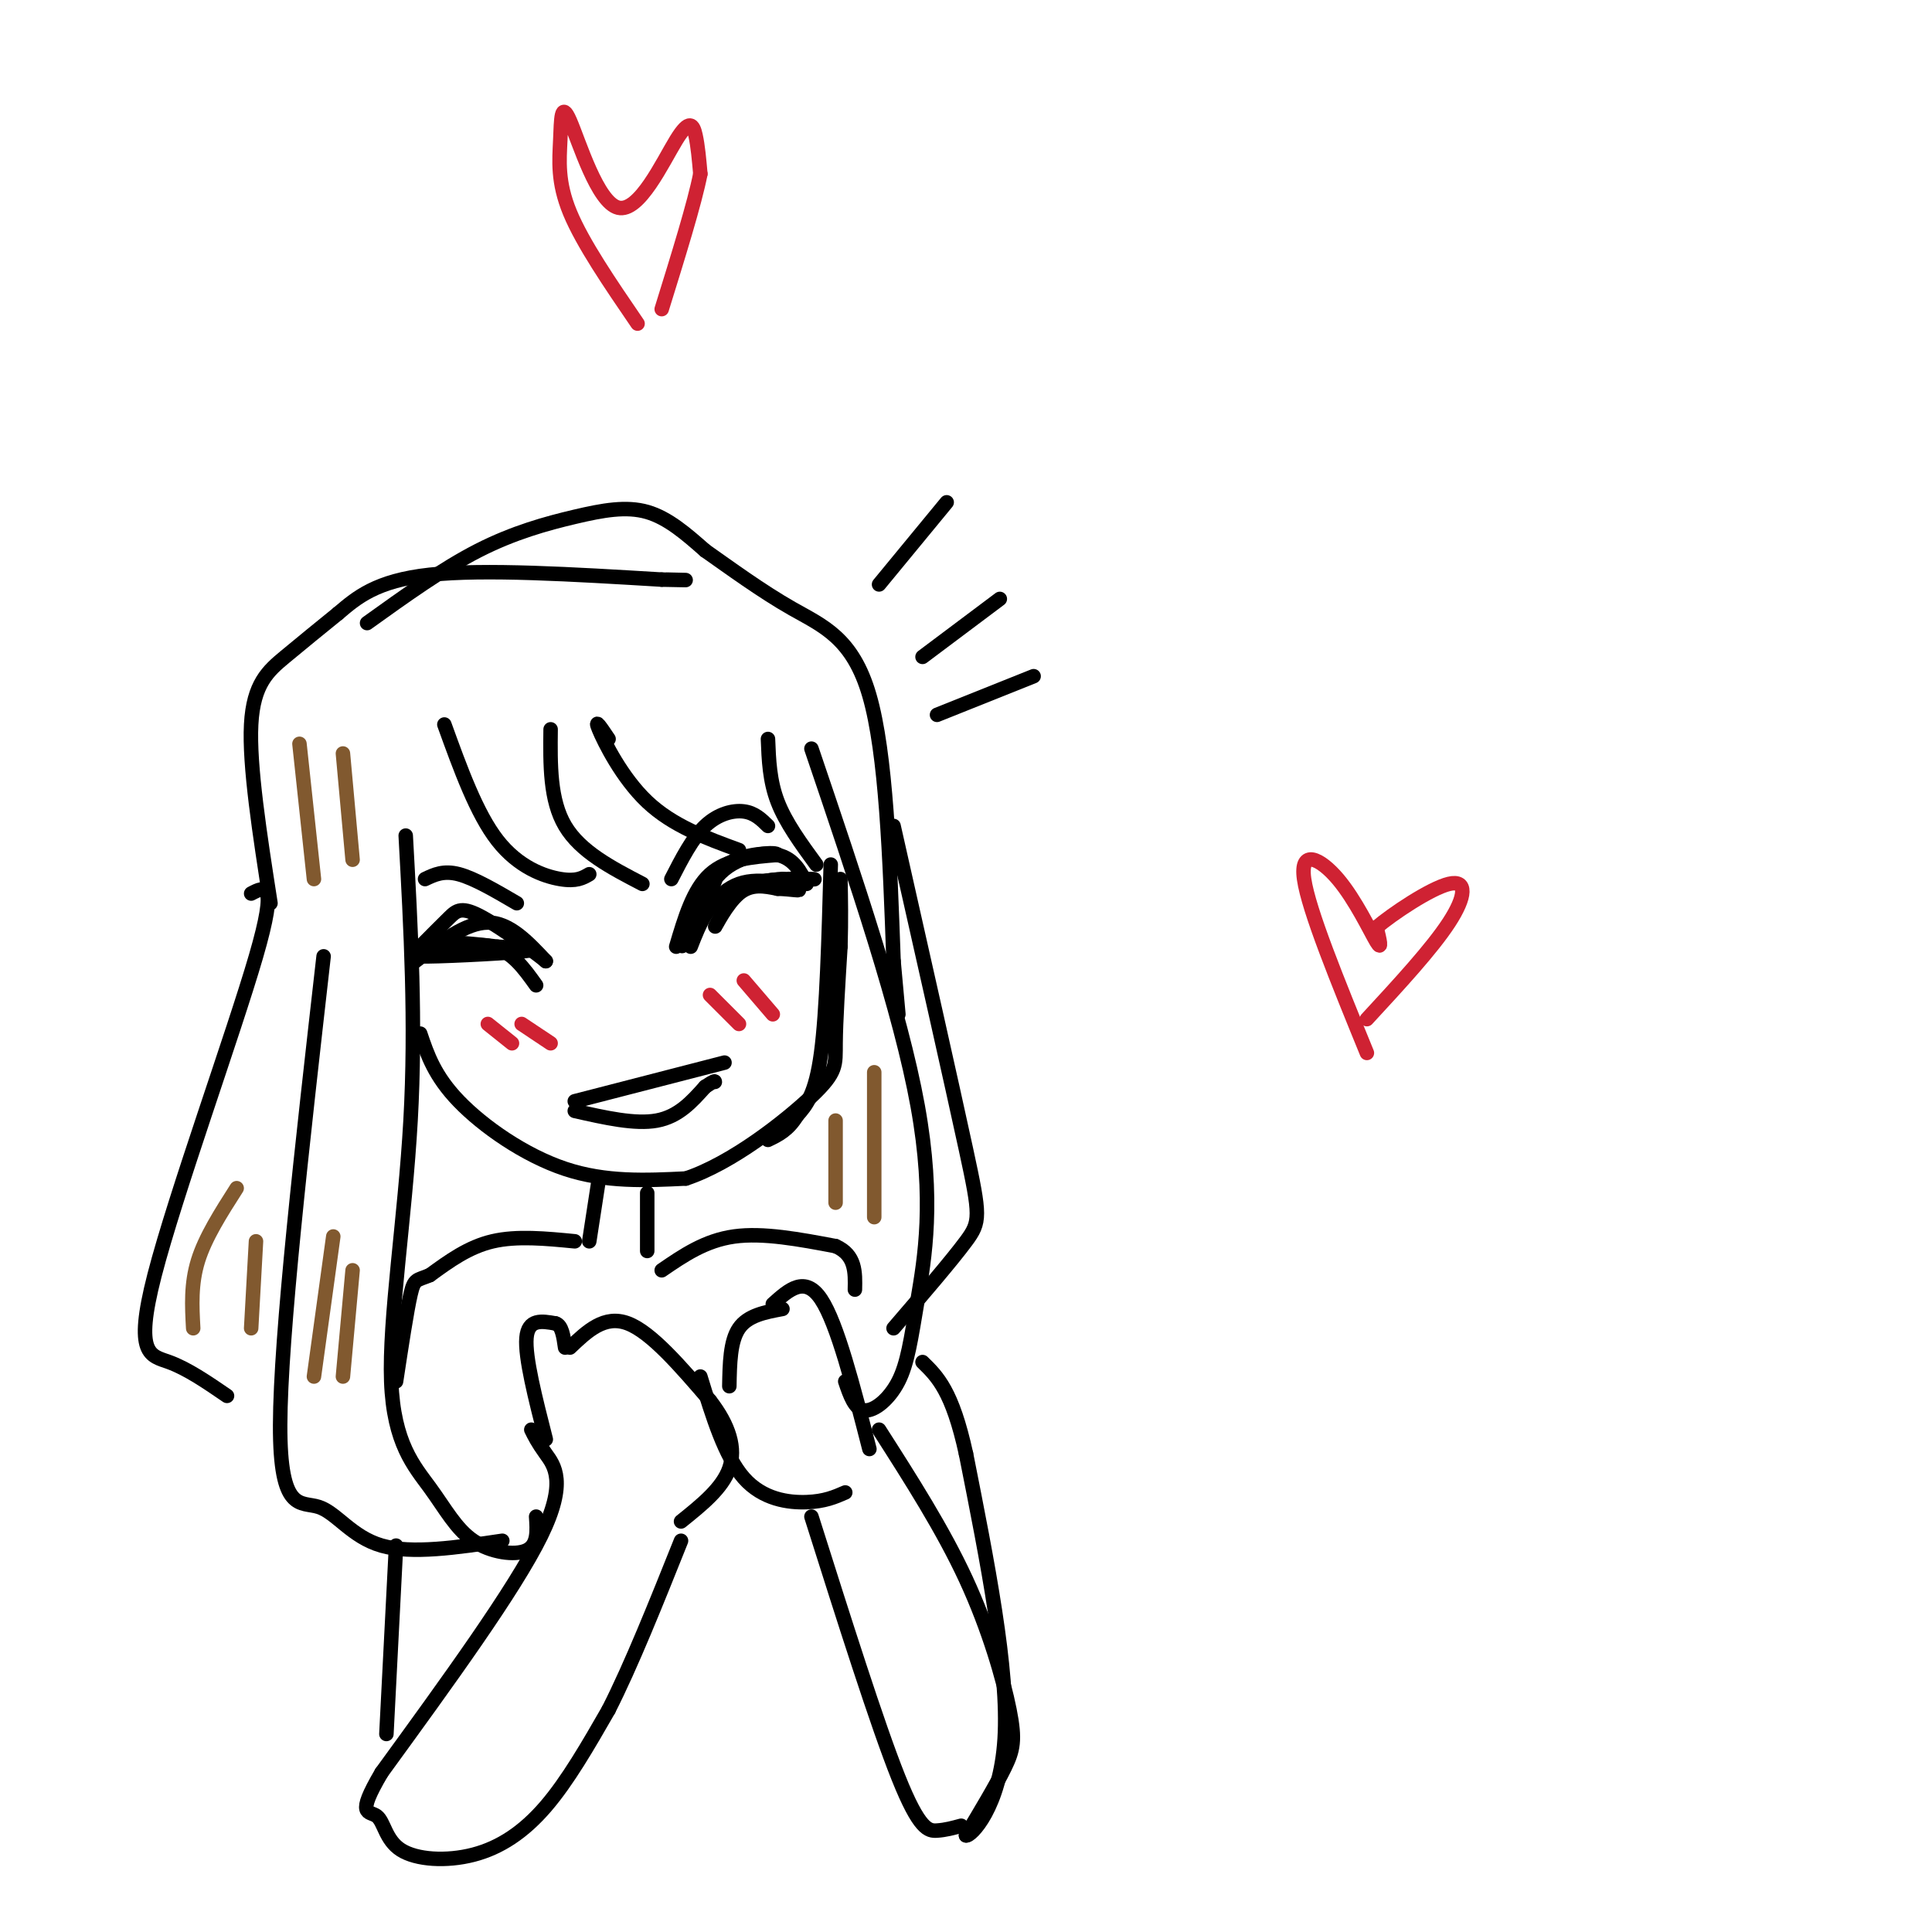 <svg viewBox='0 0 400 400' version='1.1' xmlns='http://www.w3.org/2000/svg' xmlns:xlink='http://www.w3.org/1999/xlink'><g fill='none' stroke='rgb(0,0,0)' stroke-width='3' stroke-linecap='round' stroke-linejoin='round'><path d='M86,199c5.250,-4.000 10.500,-8.000 15,-8c4.500,0.000 8.250,4.000 12,8'/><path d='M113,199c-0.738,-0.726 -8.583,-6.542 -13,-9c-4.417,-2.458 -5.405,-1.560 -7,0c-1.595,1.560 -3.798,3.780 -6,6'/><path d='M140,196c1.750,-5.917 3.500,-11.833 7,-15c3.500,-3.167 8.750,-3.583 14,-4'/><path d='M161,177c0.095,-0.726 -6.667,-0.542 -11,3c-4.333,3.542 -6.238,10.440 -6,11c0.238,0.560 2.619,-5.220 5,-11'/><path d='M149,180c3.178,-2.644 8.622,-3.756 12,-3c3.378,0.756 4.689,3.378 6,6'/><path d='M119,230c6.250,1.417 12.500,2.833 17,2c4.500,-0.833 7.250,-3.917 10,-7'/><path d='M146,225c2.000,-1.333 2.000,-1.167 2,-1'/><path d='M88,182c1.917,-0.917 3.833,-1.833 7,-1c3.167,0.833 7.583,3.417 12,6'/><path d='M139,182c2.178,-4.244 4.356,-8.489 7,-11c2.644,-2.511 5.756,-3.289 8,-3c2.244,0.289 3.622,1.644 5,3'/><path d='M92,150c3.333,9.222 6.667,18.444 11,24c4.333,5.556 9.667,7.444 13,8c3.333,0.556 4.667,-0.222 6,-1'/><path d='M114,151c-0.083,7.333 -0.167,14.667 3,20c3.167,5.333 9.583,8.667 16,12'/><path d='M126,153c-1.533,-2.289 -3.067,-4.578 -2,-2c1.067,2.578 4.733,10.022 10,15c5.267,4.978 12.133,7.489 19,10'/><path d='M159,153c0.167,4.333 0.333,8.667 2,13c1.667,4.333 4.833,8.667 8,13'/><path d='M168,155c9.226,27.204 18.453,54.408 22,74c3.547,19.592 1.415,31.571 0,40c-1.415,8.429 -2.112,13.308 -4,17c-1.888,3.692 -4.968,6.198 -7,6c-2.032,-0.198 -3.016,-3.099 -4,-6'/><path d='M84,173c1.068,19.406 2.136,38.813 1,59c-1.136,20.187 -4.476,41.155 -4,54c0.476,12.845 4.767,17.567 8,22c3.233,4.433 5.409,8.578 9,11c3.591,2.422 8.597,3.121 11,2c2.403,-1.121 2.201,-4.060 2,-7'/><path d='M67,198c-4.470,39.315 -8.940,78.631 -9,97c-0.060,18.369 4.292,15.792 8,17c3.708,1.208 6.774,6.202 13,8c6.226,1.798 15.613,0.399 25,-1'/><path d='M52,185c2.815,-1.476 5.631,-2.952 1,13c-4.631,15.952 -16.708,49.333 -21,66c-4.292,16.667 -0.798,16.619 3,18c3.798,1.381 7.899,4.190 12,7'/><path d='M56,187c-2.222,-14.267 -4.444,-28.533 -4,-37c0.444,-8.467 3.556,-11.133 7,-14c3.444,-2.867 7.222,-5.933 11,-9'/><path d='M70,127c3.800,-3.222 7.800,-6.778 19,-8c11.200,-1.222 29.600,-0.111 48,1'/><path d='M137,120c8.167,0.167 4.583,0.083 1,0'/><path d='M76,129c7.833,-5.625 15.667,-11.250 23,-15c7.333,-3.750 14.167,-5.625 20,-7c5.833,-1.375 10.667,-2.250 15,-1c4.333,1.250 8.167,4.625 12,8'/><path d='M146,114c5.036,3.536 11.625,8.375 18,12c6.375,3.625 12.536,6.036 16,18c3.464,11.964 4.232,33.482 5,55'/><path d='M185,199c1.000,11.000 1.000,11.000 1,11'/><path d='M185,171c6.000,26.578 12.000,53.156 15,67c3.000,13.844 3.000,14.956 0,19c-3.000,4.044 -9.000,11.022 -15,18'/><path d='M119,228c0.000,0.000 31.000,-8.000 31,-8'/><path d='M87,214c1.489,4.400 2.978,8.800 8,14c5.022,5.200 13.578,11.200 22,14c8.422,2.800 16.711,2.400 25,2'/><path d='M142,244c9.464,-3.119 20.625,-11.917 26,-17c5.375,-5.083 4.964,-6.452 5,-11c0.036,-4.548 0.518,-12.274 1,-20'/><path d='M174,196c0.167,-5.667 0.083,-9.833 0,-14'/><path d='M172,179c-0.417,15.167 -0.833,30.333 -2,39c-1.167,8.667 -3.083,10.833 -5,13'/><path d='M165,231c-1.833,3.000 -3.917,4.000 -6,5'/><path d='M124,244c0.000,0.000 -2.000,13.000 -2,13'/><path d='M134,247c0.000,0.000 0.000,12.000 0,12'/><path d='M119,257c-6.000,-0.583 -12.000,-1.167 -17,0c-5.000,1.167 -9.000,4.083 -13,7'/><path d='M89,264c-2.778,1.178 -3.222,0.622 -4,4c-0.778,3.378 -1.889,10.689 -3,18'/><path d='M113,298c-2.167,-8.500 -4.333,-17.000 -4,-21c0.333,-4.000 3.167,-3.500 6,-3'/><path d='M115,274c1.333,0.333 1.667,2.667 2,5'/><path d='M118,279c3.583,-3.417 7.167,-6.833 12,-5c4.833,1.833 10.917,8.917 17,16'/><path d='M147,290c3.978,5.111 5.422,9.889 4,14c-1.422,4.111 -5.711,7.556 -10,11'/><path d='M162,271c-3.583,0.667 -7.167,1.333 -9,4c-1.833,2.667 -1.917,7.333 -2,12'/><path d='M160,270c3.333,-3.000 6.667,-6.000 10,-1c3.333,5.000 6.667,18.000 10,31'/><path d='M110,296c0.644,1.311 1.289,2.622 3,5c1.711,2.378 4.489,5.822 -1,17c-5.489,11.178 -19.244,30.089 -33,49'/><path d='M79,367c-5.444,9.236 -2.556,7.826 -1,9c1.556,1.174 1.778,4.933 5,7c3.222,2.067 9.444,2.441 15,1c5.556,-1.441 10.444,-4.697 15,-10c4.556,-5.303 8.778,-12.651 13,-20'/><path d='M126,354c4.667,-9.167 9.833,-22.083 15,-35'/><path d='M82,320c0.000,0.000 -2.000,39.000 -2,39'/><path d='M137,263c4.500,-3.083 9.000,-6.167 15,-7c6.000,-0.833 13.500,0.583 21,2'/><path d='M173,258c4.167,1.833 4.083,5.417 4,9'/><path d='M145,285c2.533,8.267 5.067,16.533 9,21c3.933,4.467 9.267,5.133 13,5c3.733,-0.133 5.867,-1.067 8,-2'/><path d='M168,314c6.822,21.556 13.644,43.111 18,54c4.356,10.889 6.244,11.111 8,11c1.756,-0.111 3.378,-0.556 5,-1'/><path d='M182,296c6.607,10.321 13.214,20.643 18,31c4.786,10.357 7.750,20.750 9,27c1.250,6.250 0.786,8.357 -1,12c-1.786,3.643 -4.893,8.821 -8,14'/><path d='M200,380c0.889,0.356 7.111,-5.756 8,-20c0.889,-14.244 -3.556,-36.622 -8,-59'/><path d='M200,301c-2.833,-13.000 -5.917,-16.000 -9,-19'/><path d='M182,121c0.000,0.000 14.000,-17.000 14,-17'/><path d='M191,136c0.000,0.000 16.000,-12.000 16,-12'/><path d='M194,148c0.000,0.000 20.000,-8.000 20,-8'/></g>
<g fill='none' stroke='rgb(207,34,51)' stroke-width='3' stroke-linecap='round' stroke-linejoin='round'><path d='M101,212c0.000,0.000 5.000,4.000 5,4'/><path d='M108,212c0.000,0.000 6.000,4.000 6,4'/><path d='M147,206c0.000,0.000 6.000,6.000 6,6'/><path d='M154,203c0.000,0.000 6.000,7.000 6,7'/></g>
<g fill='none' stroke='rgb(0,0,0)' stroke-width='3' stroke-linecap='round' stroke-linejoin='round'><path d='M143,196c1.889,-4.844 3.778,-9.689 9,-12c5.222,-2.311 13.778,-2.089 16,-2c2.222,0.089 -1.889,0.044 -6,0'/><path d='M162,182c-2.609,0.147 -6.132,0.514 -9,3c-2.868,2.486 -5.080,7.093 -5,7c0.080,-0.093 2.451,-4.884 5,-7c2.549,-2.116 5.274,-1.558 8,-1'/><path d='M161,184c2.726,0.048 5.542,0.667 4,0c-1.542,-0.667 -7.440,-2.619 -12,-1c-4.560,1.619 -7.780,6.810 -11,12'/><path d='M142,195c-1.667,1.833 -0.333,0.417 1,-1'/><path d='M111,204c-2.500,-3.500 -5.000,-7.000 -9,-8c-4.000,-1.000 -9.500,0.500 -15,2'/><path d='M87,198c2.556,0.133 16.444,-0.533 21,-1c4.556,-0.467 -0.222,-0.733 -5,-1'/><path d='M103,196c-2.500,-0.333 -6.250,-0.667 -10,-1'/></g>
<g fill='none' stroke='rgb(129,89,47)' stroke-width='3' stroke-linecap='round' stroke-linejoin='round'><path d='M69,256c0.000,0.000 -4.000,29.000 -4,29'/><path d='M73,263c0.000,0.000 -2.000,22.000 -2,22'/><path d='M49,246c-3.250,5.083 -6.500,10.167 -8,15c-1.500,4.833 -1.250,9.417 -1,14'/><path d='M53,257c0.000,0.000 -1.000,18.000 -1,18'/><path d='M62,154c0.000,0.000 3.000,28.000 3,28'/><path d='M71,156c0.000,0.000 2.000,22.000 2,22'/><path d='M181,222c0.000,0.000 0.000,30.000 0,30'/><path d='M173,232c0.000,0.000 0.000,17.000 0,17'/></g>
<g fill='none' stroke='rgb(207,34,51)' stroke-width='3' stroke-linecap='round' stroke-linejoin='round'><path d='M283,218c-6.048,-14.810 -12.095,-29.619 -13,-36c-0.905,-6.381 3.333,-4.333 7,0c3.667,4.333 6.762,10.952 8,13c1.238,2.048 0.619,-0.476 0,-3'/><path d='M285,192c3.190,-2.738 11.167,-8.083 15,-9c3.833,-0.917 3.524,2.595 0,8c-3.524,5.405 -10.262,12.702 -17,20'/><path d='M132,67c-5.687,-8.319 -11.375,-16.638 -14,-23c-2.625,-6.362 -2.189,-10.768 -2,-15c0.189,-4.232 0.131,-8.292 2,-4c1.869,4.292 5.666,16.934 10,18c4.334,1.066 9.205,-9.444 12,-14c2.795,-4.556 3.513,-3.159 4,-1c0.487,2.159 0.744,5.079 1,8'/><path d='M145,36c-1.167,6.000 -4.583,17.000 -8,28'/></g>
</svg>